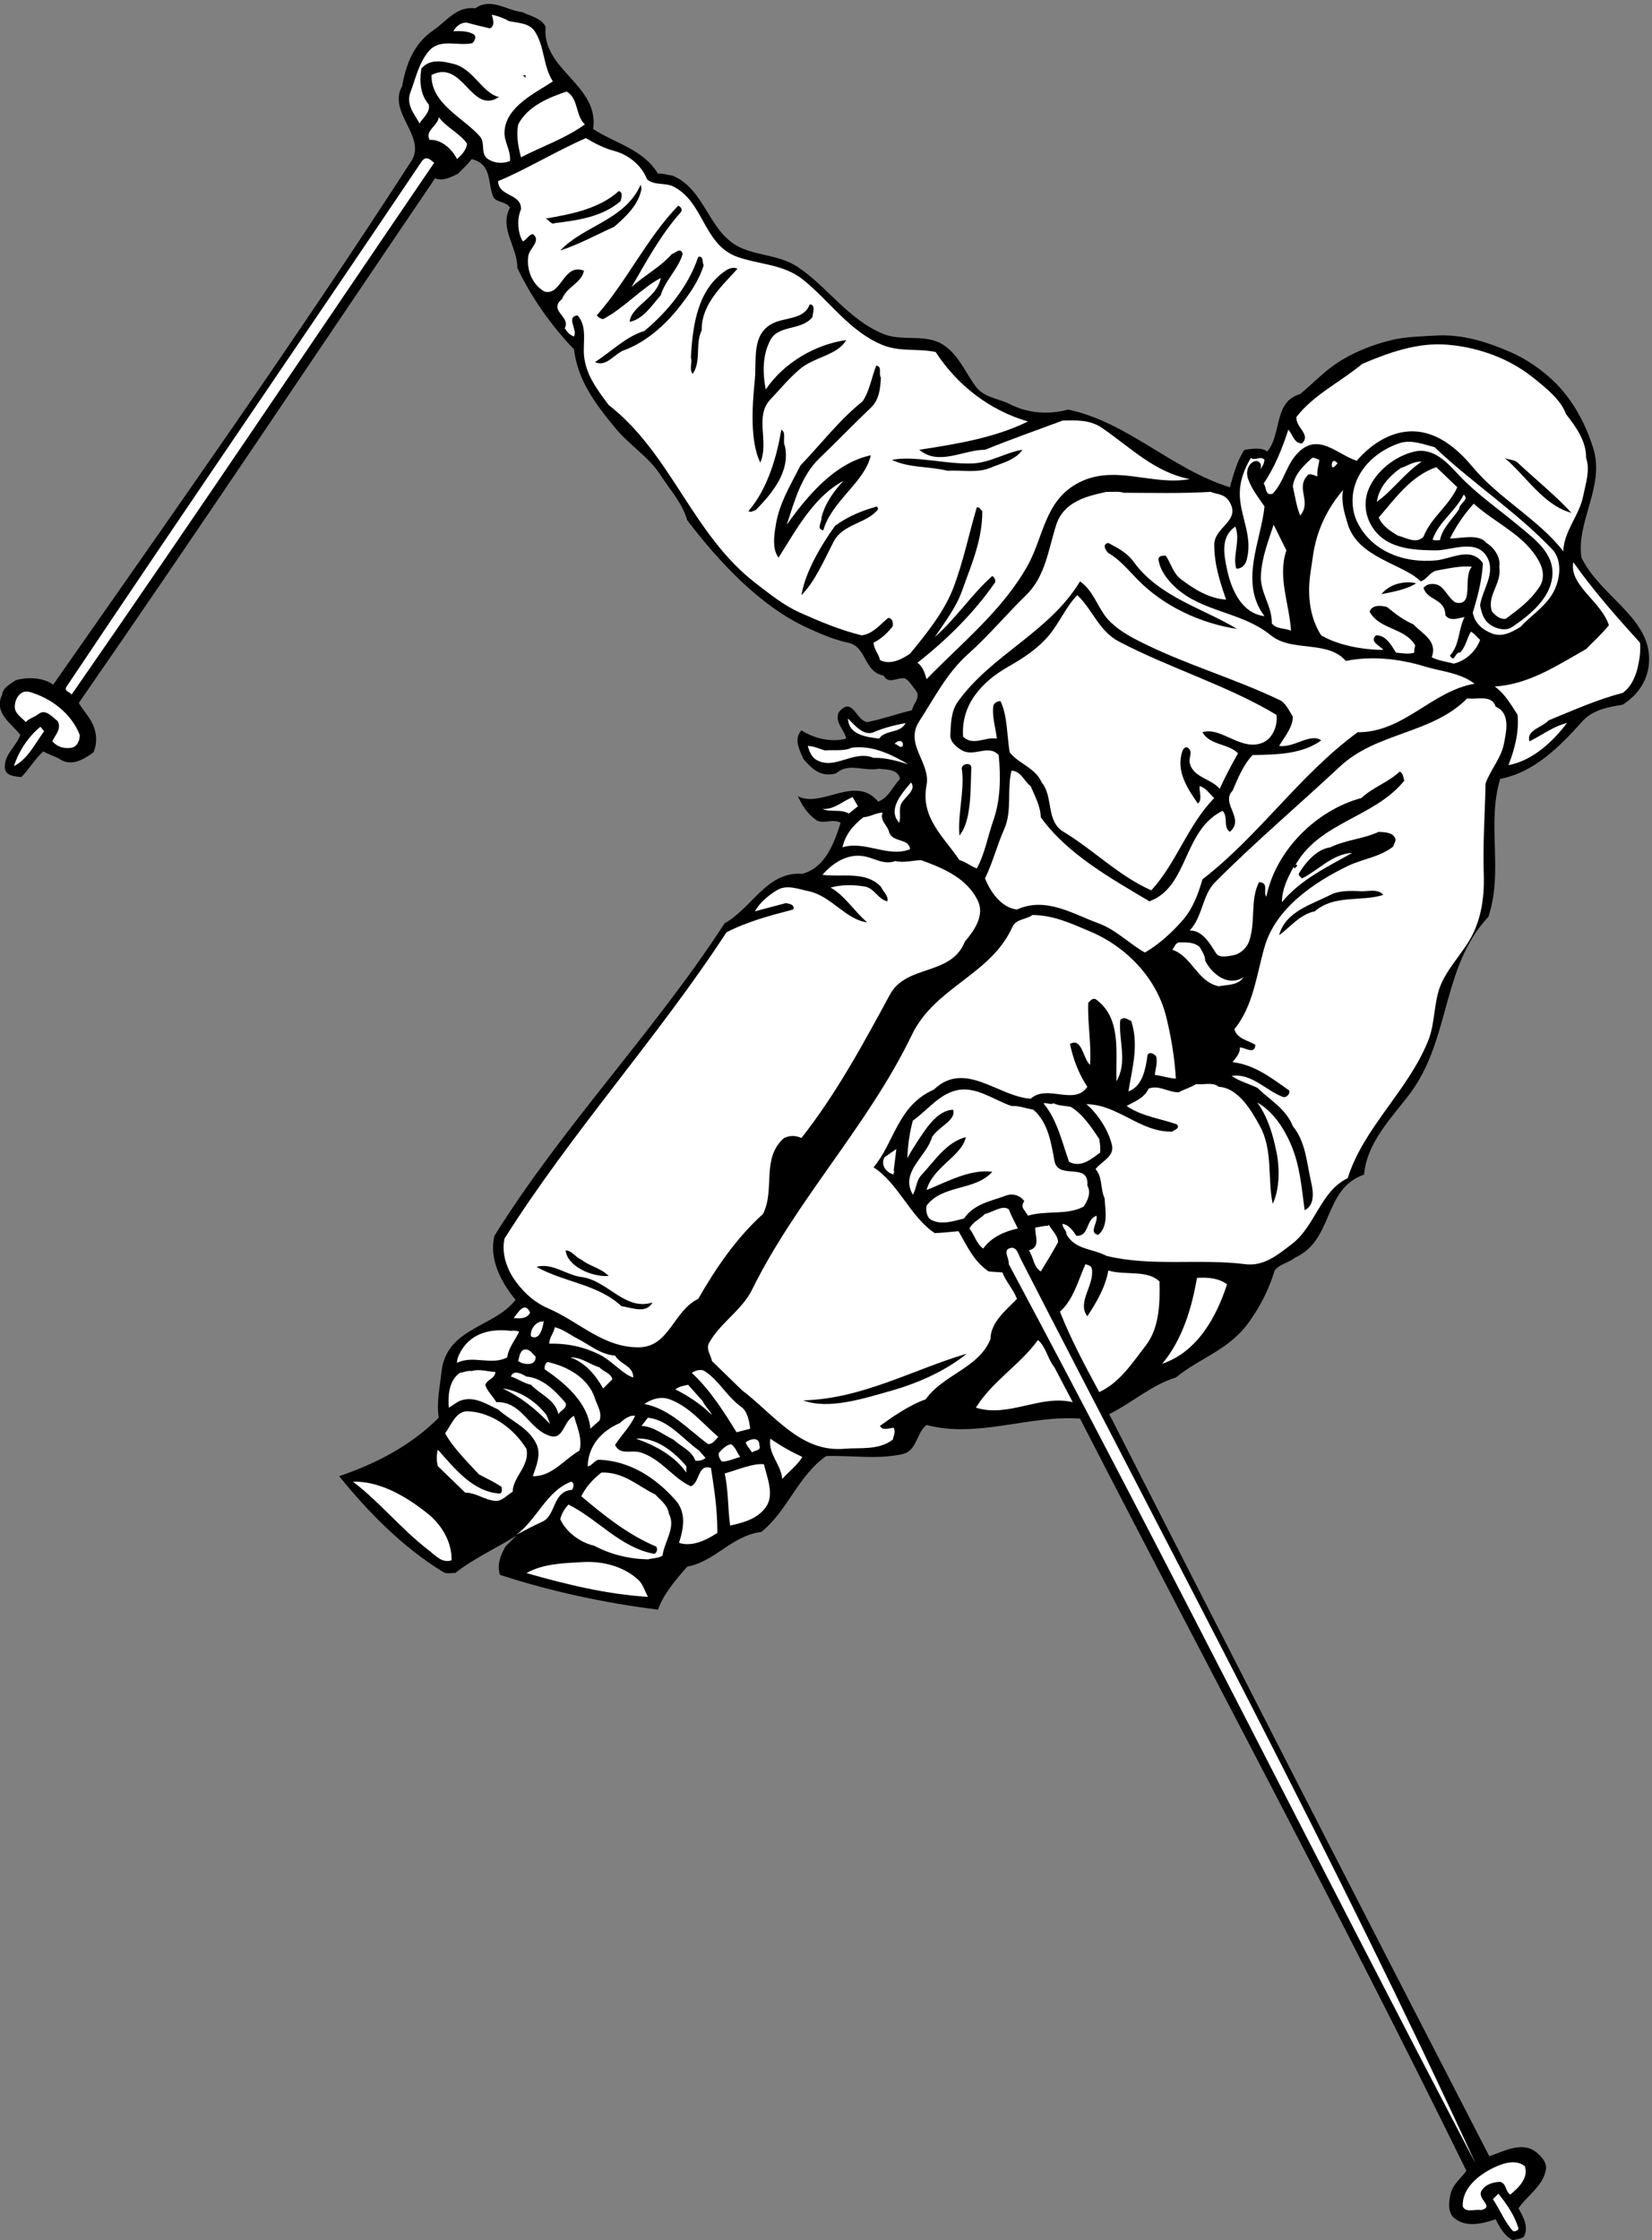 <?xml version="1.0" encoding="UTF-8" standalone="no"?>
<svg
   xmlns:dc="http://purl.org/dc/elements/1.1/"
   xmlns:cc="http://creativecommons.org/ns#"
   xmlns:rdf="http://www.w3.org/1999/02/22-rdf-syntax-ns#"
   xmlns:svg="http://www.w3.org/2000/svg"
   xmlns="http://www.w3.org/2000/svg"
   viewBox="0 0 2440.893 3308.32"
   height="3308.32"
   width="2440.893"
   xml:space="preserve"
   id="svg2"
   version="1.1"><rect x="0" y="0" width="2440.893" height="3308.32" fill="#808080" stroke="none"/><defs
     id="defs6" /><g
     transform="matrix(1.333,0,0,-1.333,0,3308.32)"
     id="g10"><g
       transform="scale(0.169)"
       id="g12"><path
         id="path14"
         style="fill:#000000;fill-opacity:1;fill-rule:nonzero;stroke:none"
         d="m 3423.01,14606.8 c 54.36,-26 127.03,-40.2 155.38,-95.7 -25.99,-286 353.91,-381.1 311.96,-671.2 138.84,-92.2 330.26,-132.9 425.38,-293.6 28.36,5.3 63.22,-8.3 95.72,-11.9 224.51,-96.3 234.55,-388.1 461.43,-479.1 116.39,-47.3 248.73,-46.1 359.21,-119.9 196.15,-131.2 329.09,-341.5 557.14,-437.2 129.98,-55 275.91,3.5 395.85,-72.1 102.21,-65 147.12,-184.4 215.65,-275.3 54.36,-72.7 145.93,-75.7 221.56,-114.1 115.21,-58.5 249.91,-72.6 383.44,-36 389.94,-82.1 675.9,-389.4 1060.51,-509.3 23.05,78 45.5,171.3 95.72,245.8 46.67,5.3 111.07,18.9 149.47,-11.8 97.49,115.2 39,326.1 216.24,376.9 82.72,69.1 148.3,140 233.38,197.9 111.66,75.1 236.91,124.7 365.71,156 92.76,22.5 191.43,23.6 287.14,29.6 180.79,10.6 339.72,-42.6 491.56,-107.6 87.44,-38.4 171.94,-92.7 245.74,-156 146.6,-124.6 243.5,-296.5 299.6,-479.1 75.6,-245.8 -115.2,-479.2 -78,-713.1 120.5,-251.7 454.3,-394.7 443.1,-677.1 -4.1,-122.9 -70.3,-221 -173.7,-287.1 -92.2,-14.2 -196.7,-33.7 -263.5,-108.16 -151.2,-168.97 -319,-336.76 -539.41,-377.53 -89.81,-298.96 22.45,-605.59 -77.4,-904.54 -310.77,-330.86 -245.78,-809.43 -521.69,-1168.64 -121.12,-157.75 -275.91,-314.91 -293.64,-521.11 -270.59,-93.34 -196.15,-429.52 -454.93,-545.32 -41.35,-34.26 -99.84,-40.17 -131.75,-83.89 C 8324.43,6239.04 8271.26,6132.69 8198,6027.52 8065.06,5836.1 7871.27,5786.46 7712.34,5655.9 7554.01,5608.04 7424.03,5488.7 7275.14,5416.03 8101.11,3792.46 8929.43,2175.39 9767.8,551.234 c 95.71,30.723 221.56,105.758 317.3,18.313 33.6,-30.719 62,-65.578 53.7,-108.117 C 10118.7,353.313 10018.3,296 9959.23,209.742 9989.36,155.387 10028.4,89.805 9995.26,24.223 9975.18,7.09 9947.41,8.27 9923.18,0 c -56.12,27.77 -88.03,86.852 -113.43,137.664 -85.67,-28.363 -192.02,-56.129 -270,6.496 -47.27,37.223 -37.82,113.438 -23.64,167.203 14.77,57.305 70.9,99.848 101.62,144.157 -815.33,1663.75 -1689.74,3287.9 -2534.02,4930.96 -337.35,23.64 -672.94,-130.57 -1006.75,-41.94 -69.12,-52.59 -59.08,-170.16 -161.88,-192.02 -164.84,-34.86 -330.86,-6.5 -496.88,-11.82 -185.52,-130.57 -252.87,-360.4 -425.39,-497.47 -192.6,-23.63 -303.68,-194.37 -485.65,-227.46 -76.21,-87.44 -156.57,-180.79 -191.43,-281.82 -349.76,43.13 -703.66,119.94 -1036.88,228.06 -20.68,72.67 4.13,126.43 36.04,185.51 l 72.08,72.08 c -128.21,-82.12 -277.68,-147.7 -401.76,-245.78 -18.31,2.37 -56.12,-7.68 -77.39,5.91 -265.87,162.48 -494.52,394.67 -682.99,629.22 239.87,81.53 470.29,199.7 652.86,383.44 -15.96,100.44 7.68,201.47 17.72,299.55 31.9,292.45 349.76,291.86 485.65,473.24 -96.3,117.57 -174.88,268.23 -138.25,419.48 449.02,719.62 1048.11,1337.61 1510.13,2048.96 177.24,96.3 276.5,342.08 509.29,323.77 151.24,40.76 207.96,200.28 251.68,334.99 -51.99,28.95 -119.34,-12.41 -161.88,18.32 -61.44,44.3 -89.21,95.12 -119.94,155.97 153.62,-82.71 378.13,144.16 527.6,-36.04 68.54,25.41 95.72,99.26 143.57,149.48 -14.77,63.81 -81.53,59.08 -137.66,66.17 -105.16,-18.91 -199.1,42.54 -281.82,-30.13 -98.07,-28.36 -157.15,27.17 -215.65,95.71 -24.22,59.08 -63.81,127.03 -11.81,186.11 86.85,-54.95 195.56,-79.76 293.63,-54.36 -11.22,60.27 -77.99,104.58 -48.44,173.69 20.68,23.6 47.26,49.6 77.98,30.1 39,-25.4 57.9,-85.03 108.12,-95.67 100.44,20.09 194.38,54.37 293.64,77.97 8.27,44.3 62.04,85.1 23.63,131.8 -22.45,27.7 -42.54,64.4 -71.49,78 -53.17,5.9 -105.16,-42 -138.25,17.7 -131.75,23 -108.12,189.6 -233.37,215.6 -95.12,20.1 -177.84,56.8 -263.51,95.7 -312.54,141.8 -584.9,436.7 -791.1,707.3 -31.91,112.2 -112.26,197.9 -173.7,293.6 -76.21,119.9 -202.06,195.5 -293.64,305.4 -134.11,161.9 -249.91,314.4 -275.32,521.1 -146.52,152.5 -277.09,335.6 -371.62,533.6 2.36,136.4 -121.12,259.9 -47.86,395.2 -27.77,42 -77.98,29.6 -108.12,66.2 -41.95,93.9 -5.31,218 -143.56,251.7 -27.18,-38.4 -63.82,-67.4 -89.81,-96.3 -41.36,-18.3 -94.53,-51.4 -150.07,-29.6 -780.47,-1149.7 -1547.35,-2300 -2336.683,-3439.1 25.407,-43.7 52.582,-71.5 77.989,-114.05 38.402,-64.4 47.855,-140.02 18.316,-209.74 -60.855,-43.13 -140.023,-93.94 -215.648,-47.86 -36.039,22.45 -77.399,33.68 -114.028,53.77 -55.539,-50.22 -92.758,-117.58 -143.57,-167.8 -40.766,3.55 -105.164,7.1 -108.121,60.27 -5.316,88.03 75.035,140.61 101.625,215.65 -48.449,67.94 -179.02,142.36 -119.348,263.46 4.727,47.3 54.945,71.5 89.805,95.8 79.168,21.2 179.016,18.3 245.191,-29.6 794.652,1137.3 1596.392,2268.2 2349.092,3432.7 102.21,158.9 -158.93,319 -60.27,491.5 23.64,140 77.4,280.1 203.83,365.1 86.27,58.5 151.84,159.6 275.33,144.2 103.39,73.3 203.83,-13.6 306.04,-24.2" /><path
         id="path16"
         style="fill:#ffffff;fill-opacity:1;fill-rule:nonzero;stroke:none"
         d="m 3339.11,14547.1 c 59.68,-13 129.98,-11.2 167.8,-66.2 66.17,-98.6 53.17,-226.8 119.34,-329 -118.75,-78 -309,-166.1 -317.27,-329.7 -3.54,-67.4 41.95,-120.5 36.04,-192 -49.04,-20.1 -103.98,-14.2 -144.16,12.4 -53.17,34.8 -14.77,106.3 -53.76,149.4 -109.3,122.9 -320.22,212.7 -317.27,401.8 208.56,106.3 259.96,-264.1 443.11,-144.2 -109.3,24.9 -167.2,182.6 -293.64,215.7 -71.48,18.9 -160.69,37.8 -215.64,-29.5 -14.18,-83.4 -6.5,-172 47.85,-234 15.37,-52.6 -47.26,-97.5 -59.67,-125.9 -30.72,58.5 -90.39,120.6 -60.26,203.9 35.45,95.1 55.53,193.2 119.93,269.4 74.45,88.6 191.43,31.3 287.73,53.8 13,14.7 26,36 11.82,54.3 -36.04,26 -90.99,25.4 -137.66,23.6 18.31,36.1 60.26,63.8 95.71,54.4 47.86,-13.6 96.3,-24.2 144.16,-36 37.81,17.7 18.32,67.3 11.82,89.8 40.17,-7.7 77.98,-22.5 114.02,-42" /><path
         id="path18"
         style="fill:#000000;fill-opacity:1;fill-rule:nonzero;stroke:none"
         d="m 3446.64,14175.5 c -6.5,7.1 -12.41,15.9 -23.63,11.8 21.27,4.7 25.99,16.5 23.63,-11.8" /><path
         id="path20"
         style="fill:#ffffff;fill-opacity:1;fill-rule:nonzero;stroke:none"
         d="m 3835.99,13870 c -127.03,-92.1 -282.41,-144.7 -418.89,-215.6 -18.9,70.9 -31.9,145.3 -18.31,215.6 63.21,122.9 209.15,179.1 317.86,215.7 80.35,-49.6 54.94,-154.2 119.34,-215.7" /><path
         id="path22"
         style="fill:#ffffff;fill-opacity:1;fill-rule:nonzero;stroke:none"
         d="m 3063.2,13744.2 c -4.13,-41.4 -33.68,-72.1 -65.58,-101.6 -33.67,67.9 -106.35,131.7 -180.2,125.8 -32.49,62.6 54.95,91 60.27,149.5 51.4,-69.7 138.25,-105.8 185.51,-173.7" /><path
         id="path24"
         style="fill:#ffffff;fill-opacity:1;fill-rule:nonzero;stroke:none"
         d="m 4028.01,13696.3 c 92.17,-24.2 178.42,-91.5 215.65,-185.5 46.67,-43.1 119.93,-20.7 173.7,-48.4 202.05,-103.4 194.97,-381.7 419.48,-460.9 145.34,-51.4 302.5,-46.6 431.29,-150 173.7,-139.5 301.91,-335.6 515.19,-425.4 116.99,-49.7 235.15,-23.1 353.32,-47.9 139.43,-214.4 350.94,-382.2 605.58,-455.5 -222.74,-109.3 -473.24,-148.3 -713.11,-185.5 128.79,-108.1 287.73,0 431.29,0 167.8,67.9 344.45,130 509.29,191.4 86.26,1.8 177.24,7.1 257.59,-47.8 184.34,-125.9 346.81,-292.5 575.46,-335.6 -251.1,-47.9 -502.78,108.7 -749.16,-35.5 -200.87,-118.7 -211.51,-345.6 -311.36,-527.6 -162.47,-293.6 -431.88,-508.7 -665.26,-748.5 -11.22,39.5 -21.86,79.1 -59.67,107.5 191.42,150 372.21,327.9 509.28,527 3.55,18.3 -4.13,31.9 -18.31,41.9 -134.71,-119.3 -238.1,-278.8 -377.53,-401.1 66.17,98.6 141.2,194.9 179.61,305.4 60.26,169.6 132.93,329.1 132.34,521.1 -12.41,8.3 -18.91,29 -36.04,24.3 -50.22,-167.8 -88.62,-359.3 -155.98,-533.6 -60.85,-154.8 -178.43,-300.1 -281.82,-425.3 -53.76,-37.3 -129.98,-76.9 -197.33,-42 -7.68,40.8 -40.77,70.9 -41.95,114 47.26,23.1 92.76,63.3 125.85,108.2 3.54,23.6 -2.37,53.7 -30.14,53.7 -55.53,-44.3 -98.66,-104 -173.7,-114 -142.38,34.8 -274.73,91 -407.66,150.1 -102.8,46 -196.74,121.7 -287.14,191.4 -415.34,319 -553.59,848.4 -964.8,1168.6 -75.04,100.5 -151.84,200.3 -161.89,329.1 -6.49,88.6 21.86,185.5 -41.94,258.2 -79.76,-10.1 2.36,-92.2 -23.64,-138.3 -29.54,9.5 -46.67,33.1 -60.26,54.4 41.95,76.2 -111.67,114.6 -17.72,191.4 30.72,81 127.02,102.8 143.56,185.5 -135.29,52 -145.34,-164.2 -257.59,-137.6 -78.58,43.7 -120.53,137.6 -107.53,233.9 5.91,48.5 88.62,101.7 29.54,143.6 -26.59,-2.9 -40.77,-38.4 -65.58,-47.8 -33.09,53.7 -40.77,145.9 -11.82,209.7 4.73,105.7 -148.3,82.1 -150.06,185.5 171.33,69.7 378.71,195.6 575.45,281.8 59.08,-34.2 117.57,-66.1 185.52,-83.9" /><path
         id="path26"
         style="fill:#ffffff;fill-opacity:1;fill-rule:nonzero;stroke:none"
         d="m 2847.55,13618.3 c -792.28,-1162.1 -1573.93,-2328.4 -2378.628,-3487 -5.91,18.9 -45.492,18.4 -36.039,47.9 771.017,1152.7 1555.027,2292.4 2330.777,3445.1 29.54,43.7 57.3,17.1 83.89,-6" /><path
         id="path28"
         style="fill:#000000;fill-opacity:1;fill-rule:nonzero;stroke:none"
         d="m 4207.62,13450.6 c -15.96,-102.8 -101.62,-185.6 -179.61,-251.7 -118.17,-53.2 -231.6,-115.8 -353.31,-155.4 153.02,163 426.57,199.7 527.01,431.3 l 5.91,-24.2" /><path
         id="path30"
         style="fill:#000000;fill-opacity:1;fill-rule:nonzero;stroke:none"
         d="m 4069.95,13366.7 c -122.29,-104.6 -284.77,-125.9 -431.29,-143.6 -22.45,-14.2 -39,23 -60.27,29.5 155.39,27.2 348.59,60.9 479.75,180.2 30.72,-5.3 17.13,-47.8 11.81,-66.1" /><path
         id="path32"
         style="fill:#000000;fill-opacity:1;fill-rule:nonzero;stroke:none"
         d="m 4465.21,13294.6 c -131.16,-147.1 -230.42,-330.3 -323.17,-491 85.07,78 186.69,128.8 263.5,215.7 21.27,5.9 62.03,50.8 71.49,0 -28.95,-98.1 -114.62,-171.4 -143.57,-269.5 -59.08,-66.7 -114.03,-156.5 -203.83,-173.7 10.63,104.6 183.15,157.8 203.83,287.2 -128.8,-68 -238.1,-196.2 -377.53,-269.4 -16.55,1.7 -30.13,10.6 -41.95,24.2 198.52,225.1 326.72,504.5 533.51,718.4 16.54,-4.1 32.49,-25.4 17.72,-41.9" /><path
         id="path34"
         style="fill:#000000;fill-opacity:1;fill-rule:nonzero;stroke:none"
         d="m 4615.28,12947.2 c -31.9,-103.4 -89.21,-183.2 -155.98,-269.4 -98.07,-125.9 -224.51,-235.8 -365.71,-287.8 -64.99,-23.6 -116.39,-113.4 -191.43,-78 107.53,68.6 202.65,167.3 323.77,203.9 153.02,125.8 292.45,299.5 353.31,485.6 38.99,8.9 23.63,-36 36.04,-54.3" /><path
         id="path36"
         style="fill:#000000;fill-opacity:1;fill-rule:nonzero;stroke:none"
         d="m 4836.84,12923.5 c -97.49,-108.7 -238.11,-232.1 -233.97,-401.7 -45.49,-92.8 -1.18,-203.3 -59.67,-287.1 -25.4,31.3 -0.59,75.6 -11.82,107.5 11.82,216.2 44.91,445.5 227.47,568.9 21.86,14.8 51.99,26.6 77.99,12.4" /><path
         id="path38"
         style="fill:#000000;fill-opacity:1;fill-rule:nonzero;stroke:none"
         d="m 5327.8,12605.7 c -75.62,-90.4 -221.55,-47.3 -275.32,-149.5 -52.58,-99.8 -50.8,-216.8 -30.13,-323.8 119.35,176.7 327.31,296 527.6,323.8 -57.31,-101 -210.92,-109.3 -306.04,-192 -75.62,-65 -126.43,-129.4 -191.43,-197.3 -105.75,-111.1 -5.9,-280.1 -66.17,-413.6 -67.35,140.6 -53.76,364.5 -35.45,545.3 12.41,128.8 -22.45,293.6 113.44,365.1 81.53,43.8 209.74,24.3 245.78,125.9 41.95,2.9 20.68,-59.7 17.72,-83.9" /><path
         id="path40"
         style="fill:#ffffff;fill-opacity:1;fill-rule:nonzero;stroke:none"
         d="m 9491.89,12426.1 c 195.56,-16 400.57,-85.1 563.01,-215.7 80.4,-64.4 182,-143.5 216.3,-239.8 67.9,-85.7 133.5,-179.7 131.7,-287.2 27.8,-80.9 -2.9,-167.8 -18.3,-245.8 -24.8,-130.5 -125.8,-228.6 -131.7,-365.7 -153.7,202.1 -423.65,347.4 -593.22,551.3 -108.71,131.1 -249.91,246.9 -425.39,233.9 -131.16,-10.6 -249.33,-91 -335.58,-192 -123.48,38.4 -246.37,183.7 -377.54,60.3 -85.67,-80.4 -95.12,-192.6 -173.7,-275.9 -51.99,-17.8 -39.58,44.3 -59.67,66.1 72.08,106.4 122.89,231 161.89,353.3 29.54,-30.1 36.63,-90.4 89.8,-89.8 62.03,58.5 -45.49,106.4 -36.04,173.7 112.25,145.4 290.09,229.9 431.3,347.4 175.47,75.1 364.53,141.8 557.14,125.9" /><path
         id="path42"
         style="fill:#000000;fill-opacity:1;fill-rule:nonzero;stroke:none"
         d="m 5777.42,12210.4 c -3.55,-73.2 -10.63,-144.7 -66.17,-197.9 -109.89,-104 -221.56,-221 -335,-329.1 -122.89,-117.6 -166.02,-287.1 -216.24,-437.8 134.12,187.9 314.32,404.7 551.24,455.5 -38.41,-176 -254.64,-296.5 -311.36,-491.5 -48.45,6.5 -8.28,56.7 -11.82,83.9 22.45,91 80.94,171.9 143.57,239.9 -198.51,-107 -313.73,-328.5 -425.39,-503.4 -43.13,57.9 -28.95,147.7 -17.73,215.6 23.64,144.2 98.67,264.1 161.89,389.4 131.75,136.4 257.59,301.3 407.07,419.5 47.27,68.5 62.04,170.1 89.81,233.9 40.76,-2.9 13.59,-54.9 30.13,-78" /><path
         id="path44"
         style="fill:#000000;fill-opacity:1;fill-rule:nonzero;stroke:none"
         d="m 5148.2,11760.8 c 35.44,-166.6 -83.31,-308.4 -191.43,-418.9 -17.13,-4.1 -30.13,-18.3 -47.86,-6.5 130.58,150.1 188.48,372.2 215.65,533.5 34.86,-19.5 6.5,-75.6 23.64,-108.1" /><path
         id="path46"
         style="fill:#ffffff;fill-opacity:1;fill-rule:nonzero;stroke:none"
         d="m 9407.99,11754.9 c 247.55,-235.1 537.65,-423.6 772.81,-670.6 75.6,-79.7 49.6,-225.1 -11.8,-311.9 -54.4,-76.8 -135.3,-130 -197.96,-197.4 -54.35,-32.4 -117.57,-68.5 -185.52,-41.9 -61.44,23 -114.61,68.5 -125.84,137.7 31.31,100.4 60.85,213.2 66.17,323.1 -77.39,111.7 -207.37,27.8 -305.45,18.4 -214.47,-21.3 -429.52,60.8 -521.69,257.5 -28.96,62.1 -36.04,145.4 -17.73,215.7 36.04,142.4 157.16,246.4 293.64,293.6 79.76,27.8 157.75,-5.9 233.37,-24.2" /><path
         id="path48"
         style="fill:#000000;fill-opacity:1;fill-rule:nonzero;stroke:none"
         d="m 6706.18,11737.2 c -49.04,-70.3 -141.2,-88.6 -215.64,-120 -80.95,-33.6 -191.43,-11.8 -275.92,-17.7 -121.71,30.7 -249.32,16.6 -365.12,71.5 149.47,29.6 350.94,-29.5 527,-23.6 116.99,4.1 222.75,73.8 329.68,89.8" /><path
         id="path50"
         style="fill:#000000;fill-opacity:1;fill-rule:nonzero;stroke:none"
         d="m 9569.88,11569.4 c 116.98,-123.5 261.14,-222.7 389.35,-329.7 105.17,-87.4 239.27,-183.1 221.57,-335.6 -15.4,-142.9 -146.5,-249.9 -263.52,-329.1 -39.59,-27.1 -101.03,-12.4 -137.67,11.9 -50.22,31.9 -62.62,81.5 -72.07,131.7 15.95,104 102.8,207.4 47.85,311.4 -67.35,128.2 -235.14,47.8 -334.99,47.8 -159.52,1.2 -336.77,10.7 -425.39,161.9 -44.31,75.6 -50.22,162.5 -18.31,239.9 49.62,118.7 173.69,216.2 299.54,245.8 128.21,28.9 218.6,-75.7 293.64,-156" /><path
         id="path52"
         style="fill:#ffffff;fill-opacity:1;fill-rule:nonzero;stroke:none"
         d="m 8293.71,11671 c -2.36,-25.4 -17.73,-50.2 -30.13,-65.6 20.68,33.7 -7.09,70.9 -41.95,53.8 -39.59,-20.1 -50.81,-72.1 -35.45,-114 23.04,-65 69.12,-123.5 107.53,-179.6 -23.04,-226.9 -167.79,-498.1 0,-719.1 -153.61,18.3 -219.19,180.8 -245.78,305.5 -20.09,96.3 -44.9,213.9 54.36,281.8 35.44,-90.4 -19.5,-190.8 5.9,-275.3 29.54,-3.6 57.31,20.7 65.58,47.8 47.27,153.7 -34.26,280.1 -41.95,425.4 -4.13,96.3 29.55,180.2 72.09,251.7 28.95,-20.7 63.8,17.7 89.8,-12.4" /><path
         id="path54"
         style="fill:#ffffff;fill-opacity:1;fill-rule:nonzero;stroke:none"
         d="m 8653.52,11671 c -4.14,-36 -17.73,-67.9 -12.41,-107.5 -20.09,3.5 -36.04,17.1 -59.67,11.8 -90.99,-88.6 25.99,-173.7 -53.77,-269.4 -25.99,64.4 -33.67,127.6 -48.44,191.4 9.45,78 72.07,137.1 125.84,186.1 19.5,4.7 32.5,-8.3 48.45,-12.4" /><path
         id="path56"
         style="fill:#000000;fill-opacity:1;fill-rule:nonzero;stroke:none"
         d="m 9953.32,11653.3 c 116.98,-109.3 261.18,-226.9 353.28,-329.7 -181.9,49.6 -294.8,238.1 -437.18,359.8 27.18,-13 62.04,-10 83.9,-30.1" /><path
         id="path58"
         style="fill:#ffffff;fill-opacity:1;fill-rule:nonzero;stroke:none"
         d="m 8772.86,11647.4 c -11.81,-8.3 -18.31,-28.4 -36.04,-24.2 -7.09,29.5 7.68,61.4 36.04,24.2" /><path
         id="path60"
         style="fill:#ffffff;fill-opacity:1;fill-rule:nonzero;stroke:none"
         d="m 9324.1,11659.2 c -112.85,-76.2 -182.57,-181.4 -293.64,-263.5 13,94.5 78.58,166 155.97,221.5 45.5,14.2 84.49,45.5 137.67,42" /><path
         id="path62"
         style="fill:#ffffff;fill-opacity:1;fill-rule:nonzero;stroke:none"
         d="m 9558.06,11491.4 c -53.76,-119.9 -173.11,-199.7 -221.56,-323.8 -49.04,-51.4 -115.8,-4.7 -167.79,6.5 -51.4,30.8 -105.16,66.2 -125.84,119.4 108.11,124.6 211.51,272.9 377.53,329.7 l 137.66,-131.8" /><path
         id="path64"
         style="fill:#ffffff;fill-opacity:1;fill-rule:nonzero;stroke:none"
         d="m 8808.9,11473.7 c -14.18,-75.6 7.68,-147.7 30.14,-222.2 67.35,-223.9 361.57,-260.5 479.15,-376.9 44.9,14.8 58.49,63.2 108.12,71.5 76.8,13.6 157.15,32.5 227.46,24.2 -62.63,-68.5 20.09,-264.7 -108.12,-234 -64.4,41.4 -74.44,133.6 -167.2,120 -16.54,-2.4 -30.13,-10.7 -41.95,-23.7 23.63,-85 141.8,-68.5 143.57,-180.2 30.13,-43.1 86.26,-17.7 125.84,-11.8 -42.53,-82.1 -30.13,-179.6 -95.71,-251.7 29.55,-55.5 32.5,26.6 65.58,18.4 39.59,39.5 43.72,93.3 72.08,137.6 22.45,-11.8 39.59,-36 59.68,-53.8 -26.59,-75 -96.31,-138.8 -173.7,-155.9 -47.86,14.2 -99.26,18.9 -143.57,41.9 40.18,107.5 -60.86,152.5 -119.94,215.7 -66.76,28.9 -114.62,66.1 -173.7,114 -38.4,9.5 -94.53,17.1 -114.03,-30.1 63.81,-120 229.83,-103.4 299.55,-221.6 -2.95,-15.9 -8.27,-30.7 -5.91,-47.8 -37.22,-12.5 -80.94,-3 -119.94,0 -29.54,46 -65.58,116.3 -131.75,113.4 -44.31,-42.6 25.41,-65.6 47.86,-95.7 -140.62,1.8 -295.41,30.7 -407.07,95.7 -62.04,96.9 -84.49,212.7 -77.99,335.6 3.54,63.2 16.54,128.2 24.22,186.1 22.45,162.5 92.76,309 197.33,431.3" /><path
         id="path66"
         style="fill:#ffffff;fill-opacity:1;fill-rule:nonzero;stroke:none"
         d="m 7370.85,11455.4 c 189.66,-0.6 379.31,-5.4 569.55,5.9 40.77,-17.2 88.03,-11.8 119.94,-59.7 85.07,-131.2 -96.3,-167.2 -96.3,-287.7 -0.6,-124.1 37.8,-245.8 77.98,-359.2 -112.84,8.2 -205.01,65.5 -293.63,131.7 -54.36,40.2 -67.95,104 -101.63,156 -21.26,1.8 -53.76,1.2 -47.85,-30.1 12.41,-70.4 59.67,-130.6 113.43,-179.7 177.25,-161.3 431.89,-156.5 623.32,-311.9 139.43,-112.9 368.67,-28.4 491.56,-167.8 164.24,33.7 346.22,15.9 515.19,-35.5 110.48,-34.2 233.97,-40.7 329.09,-114 -280.05,-46.7 -463.8,-319.61 -766.88,-317.84 -381.08,-278.86 -643.99,-675.31 -1017.98,-964.21 -27.18,-94.53 -62.63,-189.66 -125.85,-263.51 -71.49,-82.71 -159.52,-163.06 -251.68,-216.23 -105.17,58.48 -188.48,149.47 -306.05,192.01 -164.25,59.67 -344.45,176.06 -532.92,89.8 -103.39,11.82 -174.29,116.39 -209.74,203.83 50.81,103.99 78.58,216.24 125.85,323.18 53.76,121.12 16.54,257.01 47.85,383.44 66.18,-4.73 80.95,-69.12 125.85,-101.62 27.18,-65.58 63.8,-128.2 66.17,-203.83 173.7,-241.65 459.06,-399.98 712.52,-551.23 257.6,93.94 218.61,465.56 479.75,593.18 39.58,-40.77 1.77,-106.35 47.85,-137.66 102.22,86.26 -63.21,186.7 17.73,269.41 35.45,82.13 69.72,168.97 131.75,233.97 161.89,2.95 323.77,5.31 449.62,95.71 -69.72,51.99 -177.84,-50.22 -275.92,-36.04 36.63,61.44 89.81,121.7 89.81,192.01 -20.68,33.63 -47.86,90.43 -83.9,107.53 -306.04,147.1 -633.95,237.5 -940.58,395.8 -75.62,38.5 -161.29,93.4 -209.74,161.3 -53.17,74.5 -80.35,164.3 -161.3,222.2 -204.42,-337.4 -581.95,-479.8 -802.92,-791.1 -42.54,-60.9 -44.31,-140.04 -47.85,-215.66 -2.37,-44.31 40.76,-81.54 77.4,-101.63 80.94,-44.31 171.33,42.54 239.87,-30.12 13.59,-142.39 12.99,-293.05 -36.04,-431.3 -36.04,-103.4 -54.36,-215.06 -107.53,-311.95 -39.59,13.58 -72.67,44.31 -114.03,54.35 -101.03,151.84 -257,277.1 -215.65,490.97 28.36,148.89 -146.52,266.46 -47.85,419.48 101.03,154.76 180.19,316.06 323.18,443.16 134.11,119.9 250.5,259.9 377.53,383.4 127.02,122.9 145.34,298.4 197.92,461.4 49.63,152.5 201.47,187.9 329.67,215.7 37.82,-1.8 79.18,5.3 113.44,-5.9" /><path
         id="path68"
         style="fill:#ffffff;fill-opacity:1;fill-rule:nonzero;stroke:none"
         d="m 9569.88,11347.8 c -41.95,-63.2 -111.08,-124.6 -125.85,-203.8 -15.95,2.4 -36.04,-5.3 -47.85,5.9 41.35,116.4 150.65,184.9 203.83,293.6 40.17,-36 -29.55,-54.9 -30.13,-95.7" /><path
         id="path70"
         style="fill:#ffffff;fill-opacity:1;fill-rule:nonzero;stroke:none"
         d="m 10096.9,11000.4 c 26.6,-49.6 33.7,-111 0,-161.8 -61.5,-92.2 -134.72,-145.4 -221.57,-209.8 -37.81,-2.9 -64.99,19.5 -89.81,47.9 -36.63,104.5 66.18,181.9 47.86,293.6 10.05,59.7 -31.31,124.1 -83.9,156 -51.99,63.2 -163.06,28.9 -239.28,29.5 42.54,85.7 90.99,156 155.39,228.1 147.7,-132.4 338.51,-206.8 431.31,-383.5" /><path
         id="path72"
         style="fill:#000000;fill-opacity:1;fill-rule:nonzero;stroke:none"
         d="m 5759.69,11347.8 c -76.8,-97.4 -231.01,-92.7 -293.63,-215.6 -62.63,-122.3 -122.89,-261.7 -209.74,-348 25.4,149.5 122.89,318.4 221.56,455.5 83.89,60.9 177.24,99.9 275.31,125.9 l 6.5,-17.8" /><path
         id="path74"
         style="fill:#ffffff;fill-opacity:1;fill-rule:nonzero;stroke:none"
         d="m 8437.28,11077.8 c -59.67,-171.9 19.49,-350.9 30.13,-527 -40.18,18.9 -93.35,8.3 -125.84,47.9 2.36,117 -78.58,200.9 -71.5,317.8 5.91,114.7 49.05,224 83.31,329.1 l 83.9,-167.8" /><path
         id="path76"
         style="fill:#000000;fill-opacity:1;fill-rule:nonzero;stroke:none"
         d="m 7437.02,11000.4 c 165.43,-227.4 453.75,-303.1 677.08,-437.8 -237.51,36.1 -480.92,147.2 -652.85,323.8 -60.27,60.9 -119.94,134.7 -192.02,173.7 -16.54,16.5 -43.72,58.5 0,66.2 64.4,-34.3 122.3,-63.2 167.79,-125.9" /><path
         id="path78"
         style="fill:#ffffff;fill-opacity:1;fill-rule:nonzero;stroke:none"
         d="m 10319,11000.4 c 133,-188.4 283,-358 437.2,-527.6 5.9,-55.5 -3.5,-117.5 -17.7,-173.7 -14.8,-58.5 -46.1,-122.3 -96.3,-155.9 -168.4,-43.2 -325.5,-114.7 -485.1,-179.65 -40.7,-46.09 -148.2,-63.81 -125.8,-137.66 81.5,39.58 156,98.66 245.8,119.93 -95.1,-125.84 -226.9,-246.37 -383.46,-275.91 42.54,108.12 70.31,222.74 59.68,329.68 -41.95,65.01 -81.54,137.11 -149.48,185.51 227.46,15.4 409.46,138.8 599.06,245.8 50.2,52 102.2,97.5 149.5,156 -50.2,156.5 -262.3,261.7 -233.4,413.5" /><path
         id="path80"
         style="fill:#000000;fill-opacity:1;fill-rule:nonzero;stroke:none"
         d="m 9288.05,10862.2 c -57.3,-39.6 -151.84,-56.7 -227.46,-71.5 52.59,65.6 147.71,89.8 227.46,71.5" /><path
         id="path82"
         style="fill:#ffffff;fill-opacity:1;fill-rule:nonzero;stroke:none"
         d="m 7341.31,10478.7 c 334.4,-174.8 720.21,-291.2 1030.39,-479.11 10.63,-64.99 -22.45,-151.25 -83.9,-179.61 -142.98,-67.35 -275.91,104.57 -401.16,65.58 47.85,-85.67 166.61,-72.67 233.37,-137.66 -41.95,-75.62 -85.67,-154.79 -119.94,-233.37 -57.3,68.53 -179.02,73.85 -197.33,173.7 -6.5,31.9 24.22,71.49 -12.41,95.71 -17.13,11.22 -31.9,-11.23 -36.04,-24.22 -41.95,-129.39 32.5,-241.06 102.21,-341.5 31.91,24.82 7.09,76.81 11.82,114.03 39,-8.27 64.4,-50.81 95.72,-77.98 -174.3,-177.84 -247.56,-425.39 -412.99,-605 -212.1,93.35 -377.53,264.09 -575.45,383.44 -118.17,70.9 -64.4,229.24 -143.57,323.77 -39.58,95.12 -153.03,123.48 -209.74,197.33 -18.91,112.25 -14.18,239.87 -60.27,335.59 -20.67,0.6 -44.9,-11.8 -47.85,-36 -7.09,-69.76 15.95,-140.07 24.22,-209.79 -75.62,14.18 -155.39,-50.81 -221.55,12.41 -15.37,211.48 123.48,362.18 299.54,461.38 99.26,56.2 191.42,117.6 263.5,203.3 69.72,83.9 109.9,184.9 185.52,263.5 101.03,-92.8 140.03,-235.2 275.91,-305.5" /><path
         id="path84"
         style="fill:#ffffff;fill-opacity:1;fill-rule:nonzero;stroke:none"
         d="m 193.602,10149.7 c 142.976,-40.8 274.73,-141.8 329.675,-281.86 0,-35.45 -16.543,-77.4 -54.355,-83.9 -47.266,-8.27 -92.168,4.73 -125.844,41.95 18.317,41.36 61.445,80.35 36.039,131.75 -36.629,28.36 -79.762,83.26 -125.844,47.86 -26.585,-20.68 -66.761,-31.32 -83.894,-53.77 -22.453,25.41 -66.766,53.17 -71.488,89.77 -7.094,51.4 30.718,126.5 95.711,108.2" /><path
         id="path86"
         style="fill:#ffffff;fill-opacity:1;fill-rule:nonzero;stroke:none"
         d="m 9809.75,10053.4 c 98.07,-42.6 70.3,-159.57 53.76,-245.24 -18.9,-94.53 -88.62,-169.56 -119.93,-258.18 -4.14,-199.11 -18.91,-398.81 -11.82,-599.09 5.32,-164.25 -23.05,-327.91 -114.03,-460.84 -54.35,-80.94 -120.52,-158.34 -161.88,-245.78 -54.36,-117.57 -40.18,-262.91 -89.81,-383.44 -132.93,-327.31 -422.43,-566.6 -527,-898.63 -178.43,-85.08 -211.52,-313.73 -365.72,-431.3 -89.8,-68.54 -181.97,-147.71 -305.45,-132.35 -304.87,38.41 -612.09,-17.72 -910.46,54.36 -88.03,47.86 -209.73,39.58 -263.5,143.57 1.77,25.99 -27.77,38.99 -24.22,66.17 41.94,-5.91 70.9,-49.04 89.8,-77.99 85.67,-4.72 59.67,104.58 131.76,131.75 12.99,-45.49 -54.36,-111.07 11.81,-125.84 68.53,57.9 46.08,159.52 41.95,239.87 -28.95,59.68 -12.41,138.85 -59.67,191.43 38.4,50.22 124.07,81.53 108.12,155.97 -23.64,102.21 -96.9,209.74 -167.8,269.41 205.02,-0.59 353.9,-185.51 563.05,-179.6 13.59,12.4 53.77,20.67 30.13,47.85 -112.84,38.41 -231,53.18 -329.67,119.94 47.26,27.77 116.98,51.4 143.57,113.44 66.17,27.76 128.21,-24.23 197.92,-23.63 36.63,20.08 77.99,31.3 114.03,53.76 49.63,-5.91 110.48,15.36 149.47,-17.72 128.21,-7.09 214.47,-157.16 269.42,-257.6 86.85,-158.34 49.04,-348.58 83.89,-509.29 44.32,92.76 47.86,226.87 24.23,341.49 -23.04,112.85 -56.72,228.06 -125.84,323.18 123.48,-70.3 202.64,-212.69 245.77,-341.49 39.59,-120.53 48.45,-248.14 65.58,-365.13 68.54,34.27 56.13,124.67 41.95,185.52 -28.95,125.25 -34.86,262.32 -119.93,365.72 -44.91,113.43 -149.48,170.74 -233.37,251.69 -55.54,25.99 -116.4,41.94 -167.8,77.39 130.57,19.5 222.15,-93.94 335.58,-137.66 22.46,-8.27 49.63,19.5 41.95,41.95 -113.43,80.35 -225.69,168.39 -371.62,186.11 18.91,25.4 50.81,56.13 47.85,95.71 33.68,2.37 96.9,-50.81 102.22,17.72 -49.63,30.13 -119.94,39 -138.25,102.22 124.66,152.43 145.34,356.26 197.92,538.82 72.67,253.47 323.77,424.8 551.23,533.51 96.9,45.49 206.79,56.72 293.64,125.85 2.37,18.31 20.68,33.08 11.81,53.76 -18.31,42.54 -75.03,38.4 -107.52,41.95 -101.03,-46.67 -218.01,-52.58 -317.87,-101.62 -86.25,-11.23 -160.11,-96.3 -203.83,-167.8 -8.86,-15.36 8.28,-25.4 18.32,-36.04 110.48,55.54 197.33,159.52 329.68,167.8 -161.89,-92.17 -338.54,-173.7 -461.43,-323.77 0.59,88.62 38.99,161.29 77.98,233.96 -2.36,-5.31 2.96,-8.27 5.91,-12.4 l 17.73,18.31 c -3.54,2.96 -6.5,8.27 -11.82,5.91 160.71,282.41 515.79,307.82 713.12,551.23 -8.27,20.09 -4.73,46.09 -30.13,59.67 -75.03,-70.89 -173.11,-101.03 -251.69,-173.69 -296,-79.18 -561.87,-344.45 -623.32,-646.95 -23.04,30.13 19.5,93.35 -47.85,95.71 -59.67,-116.39 -20.09,-260.55 -65.58,-389.35 -15.95,-43.13 -57.9,-81.53 -102.21,-89.8 -34.27,-6.5 -93.35,-19.5 -113.44,11.82 -38.99,60.85 -88.62,153.01 -173.7,150.06 87.44,92.76 80.35,229.83 167.2,317.27 258.78,259.96 544.74,502.2 815.33,755.07 245.19,230.42 602.04,212.69 838.37,449.6 66.17,-9.4 160.7,26.6 186.11,-54.3" /><path
         id="path88"
         style="fill:#ffffff;fill-opacity:1;fill-rule:nonzero;stroke:none"
         d="m 5729.56,9885.56 c 67.94,29.54 138.25,46.08 209.74,60.26 -33.08,-69.71 -132.93,-41.94 -173.7,-102.21 -80.35,10.64 -200.29,23.64 -203.83,131.76 44.31,-44.91 104.57,-116.4 167.79,-89.81" /><path
         id="path90"
         style="fill:#ffffff;fill-opacity:1;fill-rule:nonzero;stroke:none"
         d="M 289.313,9892.06 C 230.824,9812.3 178.238,9704.77 91.391,9664 c 32.492,98.67 93.347,192.02 173.699,257.6 l 24.223,-29.54" /><path
         id="path92"
         style="fill:#ffffff;fill-opacity:1;fill-rule:nonzero;stroke:none"
         d="m 5920.99,9795.76 c -20.68,-20.09 -32.5,14.18 -53.77,12.4 17.14,26 62.04,30.73 53.77,-12.4" /><path
         id="path94"
         style="fill:#ffffff;fill-opacity:1;fill-rule:nonzero;stroke:none"
         d="m 5411.7,9766.21 c 55.54,5.92 121.71,-7.08 173.7,17.73 139.44,18.91 264.1,-46.67 371.62,-108.12 -75.03,21.86 -148.88,43.72 -227.46,41.95 -134.7,54.36 -254.05,-85.08 -377.53,-11.82 -28.95,17.14 -44.9,56.13 -53.77,89.81 41.95,-0.6 75.63,-20.09 113.44,-29.55" /><path
         id="path96"
         style="fill:#000000;fill-opacity:1;fill-rule:nonzero;stroke:none"
         d="m 6370.6,9652.19 c -5.91,-148.3 1.18,-348.58 -77.99,-443.71 -11.82,141.21 32.5,284.19 17.73,425.39 -17.73,44.31 61.44,61.45 60.26,18.32" /><path
         id="path98"
         style="fill:#ffffff;fill-opacity:1;fill-rule:nonzero;stroke:none"
         d="m 5915.08,9424.72 c -25.41,-41.95 -2.95,-90.98 -17.72,-132.34 -80.36,89.21 21.85,195.56 77.98,264.1 36.63,-47.27 -37.22,-93.94 -60.26,-131.76" /><path
         id="path100"
         style="fill:#ffffff;fill-opacity:1;fill-rule:nonzero;stroke:none"
         d="m 5567.68,9352.64 c -56.13,31.91 -120.53,5.91 -173.7,30.13 78.57,-5.31 131.75,51.41 197.92,77.4 l 35.45,-59.67 -59.67,-47.86" /><path
         id="path102"
         style="fill:#ffffff;fill-opacity:1;fill-rule:nonzero;stroke:none"
         d="m 5789.23,9358.55 c -21.85,-49.63 30.14,-81.53 41.95,-125.84 19.5,-72.67 131.16,-39 137.66,-114.03 -144.16,-57.31 -295.41,58.49 -443.11,12.41 17.72,82.71 70.31,145.93 137.66,197.33 43.72,2.37 86.26,30.72 125.84,30.13" /><path
         id="path104"
         style="fill:#ffffff;fill-opacity:1;fill-rule:nonzero;stroke:none"
         d="m 5873.13,9041.29 c 55.54,-13.6 111.66,4.13 167.79,5.9 144.16,-52.58 297.18,-114.62 371.63,-264.1 47.85,-96.3 -21.86,-196.73 -83.9,-269.41 -90.4,-228.05 -382.85,-147.7 -491.56,-347.4 -177.25,-327.31 -354.49,-654.03 -580.77,-940.58 -38.41,17.72 -75.63,17.72 -114.03,0 -151.25,-133.53 -56.72,-335.58 -137.66,-497.47 -175.47,-158.93 -307.23,-352.12 -425.39,-557.14 -160.11,-75.63 -189.06,-311.95 -383.44,-317.27 -234.55,-5.91 -395.26,166.02 -593.18,251.69 -90.99,38.4 -157.16,96.3 -215.65,173.7 -60.26,79.17 -99.85,186.11 -77.99,287.14 442.52,700.7 1004.39,1316.34 1455.78,2007.6 136.47,70.3 288.31,111.07 437.2,149.47 15.36,33.09 -31.31,39 -47.85,41.95 -67.95,-17.73 -135.3,-36.04 -203.25,-53.76 32.5,57.31 88.03,103.98 143.57,137.66 65.58,40.17 138.25,8.86 209.74,-5.91 148.89,-31.32 244.6,-187.88 383.44,-203.83 -82.71,69.71 -148.88,177.83 -239.87,227.46 68.54,20.68 156.57,19.5 228.06,6.5 59.67,-12.4 82.71,-82.12 143.57,-96.3 10.63,34.85 -27.77,63.8 -41.95,96.3 -102.8,105.17 -256.42,60.26 -383.44,77.4 67.94,77.4 166.02,144.75 281.82,119.93 64.99,-14.18 124.07,-56.12 197.33,-29.53" /><path
         id="path106"
         style="fill:#000000;fill-opacity:1;fill-rule:nonzero;stroke:none"
         d="m 8922.93,8843.36 c 44.31,-2.95 115.8,19.5 149.48,-24.22 -144.16,-46.09 -320.23,4.13 -449.02,-107.53 -98.08,-18.32 -170.75,-113.44 -233.97,-155.98 41.95,155.39 212.7,200.29 335.58,263.51 57.32,29.54 134.71,27.76 197.93,24.22" /><path
         id="path108"
         style="fill:#ffffff;fill-opacity:1;fill-rule:nonzero;stroke:none"
         d="m 7149.3,8579.86 c 234.55,-98.08 433.06,-301.91 497.46,-551.24 34.27,-134.71 57.31,-278.27 65.58,-413.57 -46.08,1.77 -93.34,19.5 -137.66,24.22 2.37,41.95 21.86,83.9 5.91,125.85 -14.77,11.81 -38.99,28.95 -53.76,5.9 -12.41,-88.62 -31.9,-206.78 -125.85,-239.87 25.41,153.62 69.72,306.05 18.32,461.43 -27.17,11.82 -45.49,31.9 -72.08,5.91 -11.81,-133.53 50.22,-270.6 -24.22,-401.17 -8.27,179.61 38.4,414.76 -137.66,538.83 -22.46,7.68 -33.68,-11.22 -47.86,-23.63 -5.32,-135.89 21.86,-271.19 11.82,-407.67 -48.45,44.31 -51.41,180.79 -131.76,137.66 21.86,-101.03 55.54,-192.01 114.03,-281.22 -86.26,-126.44 -261.73,20.08 -371.62,-77.99 -213.88,13.58 -431.3,254.64 -635.13,59.67 -238.1,-104.58 -258.78,-347.4 -395.26,-509.29 165.43,-108.11 240.46,-324.95 401.17,-431.29 47.85,1.18 103.98,8.27 155.97,12.4 56.72,-96.89 97.49,-195.56 197.93,-264.09 l 89.8,-5.91 c 23.04,-61.45 72.67,-112.25 95.71,-173.7 -69.71,-72.67 -173.1,-151.84 -173.7,-263.5 -77.39,-190.84 -309.58,-231.61 -425.39,-395.26 -108.71,-37.81 -220.37,-116.39 -299.54,-173.7 17.72,-34.86 60.26,-13.59 89.8,-12.41 14.18,-24.81 0,-53.76 -5.9,-77.99 -93.94,-70.89 -212.7,-50.81 -317.87,-59.67 -286.54,-24.81 -456.7,220.37 -670.58,383.44 l -197.92,192.02 c -5.91,39.58 -41.35,77.39 -17.72,119.34 72.08,130.57 215.64,214.47 281.23,348 291.86,591.99 761.56,1075.28 1048.7,1671.42 151.25,313.72 518.15,392.3 658.76,706.61 24.22,53.18 89.81,47.27 131.76,77.99 140.02,-0.59 257.59,-57.31 377.53,-107.52" /><path
         id="path110"
         style="fill:#ffffff;fill-opacity:1;fill-rule:nonzero;stroke:none"
         d="m 7868.32,8477.64 c 15.95,-28.35 36.04,-55.53 36.04,-89.8 44.9,-88.03 151.84,-173.7 251.69,-107.53 -38.41,-57.31 -106.94,-47.86 -161.89,-60.26 -139.43,27.76 -177.24,197.33 -305.45,239.87 14.18,15.36 18.91,41.35 41.95,47.85 50.22,0.59 101.03,2.96 137.66,-30.13" /><path
         id="path112"
         style="fill:#ffffff;fill-opacity:1;fill-rule:nonzero;stroke:none"
         d="m 6634.1,7435.44 c 44.31,3.54 95.72,-15.95 143.57,-24.23 96.9,-85.07 115.8,-213.28 138.26,-335.58 23.63,-129.39 229.23,-2.95 215.64,-161.29 26.59,-46.68 2.36,-99.26 -24.22,-138.25 -109.3,-58.49 -244.6,-23.05 -365.13,-59.68 -21.27,40.18 -53.17,51.41 -24.22,95.72 -28.36,38.99 -77.4,51.99 -119.94,36.04 -98.07,-36.63 -207.96,-52.58 -275.32,-150.07 -70.31,-17.72 -142.97,-42.54 -209.74,-11.81 -33.08,15.35 -41.95,56.12 -36.04,95.71 106.35,141.2 316.68,94.52 431.3,222.14 -142.98,19.5 -293.64,-63.8 -431.3,-119.93 40.18,151.25 232.79,223.33 257.6,347.4 -128.8,-34.27 -202.06,-153.61 -293.64,-251.69 -31.9,-34.86 -30.13,-86.85 -53.76,-125.85 -86.85,150.07 89.8,248.74 125.84,377.54 40.18,66.76 163.07,112.84 137.66,179.6 -77.99,-3.54 -141.2,-73.85 -185.52,-137.66 -38.4,-54.94 -80.35,-118.16 -114.02,-179.6 2.95,85.07 14.77,167.79 36.04,245.78 97.48,69.12 167.79,168.38 281.82,197.33 126.43,33.09 244.6,-60.26 365.12,-101.62" /><path
         id="path114"
         style="fill:#ffffff;fill-opacity:1;fill-rule:nonzero;stroke:none"
         d="m 6910.02,7453.16 c 34.26,-17.13 75.62,-15.36 113.43,-23.63 78.58,-47.26 135.89,-135.3 186.11,-209.74 4.73,-31.9 9.45,-60.26 5.9,-89.8 -58.48,-43.13 -126.43,-101.62 -203.83,-60.27 -44.31,122.89 -76.21,273.55 -167.79,383.44 27.18,5.91 41.36,-11.81 66.18,0" /><path
         id="path116"
         style="fill:#ffffff;fill-opacity:1;fill-rule:nonzero;stroke:none"
         d="m 5861.31,7010.05 c 14.18,-5.32 -12.99,-18.32 5.91,-24.23 -50.81,7.1 -95.12,62.04 -65.58,114.04 l 77.4,53.76 c -5.91,-47.85 -11.82,-95.71 -17.73,-143.57" /><path
         id="path118"
         style="fill:#ffffff;fill-opacity:1;fill-rule:nonzero;stroke:none"
         d="m 6616.38,6758.36 c 16.54,-44.31 39.58,-83.89 59.67,-125.84 -83.9,-17.73 -173.7,-55.54 -227.46,-131.75 -44.91,31.9 -57.31,89.21 -89.81,131.75 19.5,41.95 68.54,61.44 101.62,95.71 50.81,10.64 112.85,60.26 155.98,30.13" /><path
         id="path120"
         style="fill:#ffffff;fill-opacity:1;fill-rule:nonzero;stroke:none"
         d="m 6873.98,6650.24 5.9,6.5 c 16.55,-34.85 59.08,-68.53 59.68,-114.03 -33.09,-60.85 -76.81,-132.93 -113.44,-192.01 -50.22,33.68 -44.31,88.62 -77.99,138.25 80.94,20.09 37.82,98.67 41.95,149.48 27.77,3.54 61.45,13.59 83.9,11.81" /><path
         id="path122"
         style="fill:#ffffff;fill-opacity:1;fill-rule:nonzero;stroke:none"
         d="M 6693.78,6434.59 C 7702.89,4466.58 8772.86,2471.39 9678,503.379 8648.79,2465.48 7663.31,4441.18 6616.38,6398.55 c 3.54,35.45 -35.45,85.67 0,102.22 50.22,23.63 62.62,-37.82 77.4,-66.18" /><path
         id="path124"
         style="fill:#000000;fill-opacity:1;fill-rule:nonzero;stroke:none"
         d="m 3812.36,6428.69 c 56.12,-44.9 127.02,-53.77 179.61,-107.53 -112.85,-7.68 -272.37,64.99 -281.82,167.79 41.95,-1.18 65.58,-46.68 102.21,-60.26" /><path
         id="path126"
         style="fill:#ffffff;fill-opacity:1;fill-rule:nonzero;stroke:none"
         d="m 7161.11,6369.01 c 18.91,-109.3 -99.84,-218.6 -29.54,-311.95 60.27,91.58 118.76,191.43 137.66,299.55 111.66,-32.5 256.41,6.5 335.59,-71.49 3.54,-140.03 0,-303.68 -89.81,-419.48 -88.62,-114.62 -171.33,-244.01 -305.45,-305.46 -93.35,173.11 -187.29,348.59 -257.6,527.02 90.4,80.94 119.35,206.19 167.2,311.35 15.96,-5.91 38.41,-9.45 41.95,-29.54" /><path
         id="path128"
         style="fill:#000000;fill-opacity:1;fill-rule:nonzero;stroke:none"
         d="m 3812.36,6314.66 c 173.11,-21.27 285.36,-225.1 467.34,-167.2 -42.54,-76.81 -136.49,-33.09 -203.84,-24.23 -155.97,145.34 -375.76,155.98 -557.14,257.6 103.4,28.95 193.79,-53.17 293.64,-66.17" /><path
         id="path130"
         style="fill:#ffffff;fill-opacity:1;fill-rule:nonzero;stroke:none"
         d="m 8047.93,6266.8 c -69.72,-213.87 -193.79,-442.52 -425.39,-521.1 134.12,159.52 195.56,372.81 228.05,563.05 73.27,4.73 142.39,-1.77 197.34,-41.95" /><path
         id="path132"
         style="fill:#ffffff;fill-opacity:1;fill-rule:nonzero;stroke:none"
         d="m 3476.77,6081.29 c -19.49,-43.73 -74.44,-38.41 -108.11,-36.04 26.58,29.54 70.89,116.98 108.11,36.04" /><path
         id="path134"
         style="fill:#ffffff;fill-opacity:1;fill-rule:nonzero;stroke:none"
         d="m 3560.67,6021.61 5.91,5.91 c -5.32,-40.76 -24.81,-133.52 -83.9,-102.21 -8.27,46.67 36.04,102.8 77.99,96.3" /><path
         id="path136"
         style="fill:#ffffff;fill-opacity:1;fill-rule:nonzero;stroke:none"
         d="m 3782.23,5913.49 c 82.71,-41.94 154.79,-106.93 251.68,-114.03 35.45,-60.26 118.17,-64.39 119.94,-143.56 -64.99,17.72 -140.02,108.71 -221.55,150.06 -99.85,49.63 -208.57,74.45 -329.68,71.49 -0.59,41.36 30.13,69.13 36.04,108.12 51.99,-12.41 95.71,-47.26 143.57,-72.08" /><path
         id="path138"
         style="fill:#ffffff;fill-opacity:1;fill-rule:nonzero;stroke:none"
         d="m 3350.93,5961.35 c 13,2.95 39,2.36 53.77,-5.91 -26.59,-55.53 -69.72,-104.57 -77.99,-167.79 -105.17,-55.54 -222.74,17.13 -329.09,-36.04 -1.77,25.41 14.18,57.9 29.54,83.9 72.08,116.98 200.29,141.2 323.77,125.84" /><path
         id="path140"
         style="fill:#ffffff;fill-opacity:1;fill-rule:nonzero;stroke:none"
         d="m 6915.93,5722.07 119.93,-228.06 c -215.06,50.81 -420.66,-103.39 -635.13,-36.04 106.94,173.71 290.09,281.23 407.07,443.71 53.77,-47.27 63.22,-123.48 108.13,-179.61" /><path
         id="path142"
         style="fill:#ffffff;fill-opacity:1;fill-rule:nonzero;stroke:none"
         d="m 3512.82,5793.56 c 5.31,-65.58 -80.95,-55.54 -114.03,-29.54 6.5,25.4 8.86,51.99 30.13,71.49 45.49,17.13 61.44,-26.59 83.9,-41.95" /><path
         id="path144"
         style="fill:#000000;fill-opacity:1;fill-rule:nonzero;stroke:none"
         d="M 6340.47,5811.88 C 6209.3,5703.75 6028.52,5621.63 5855.41,5572 c -187.29,-53.17 -420.07,-129.39 -587.28,-66.17 385.21,9.45 719.03,201.47 1072.34,306.05" /><path
         id="path146"
         style="fill:#ffffff;fill-opacity:1;fill-rule:nonzero;stroke:none"
         d="m 3932.3,5722.07 c 25.99,-30.13 73.25,-35.45 83.89,-77.99 l -60.26,-60.26 c -50.22,88.62 -118.16,170.15 -215.65,203.83 73.26,1.77 126.43,-46.08 192.02,-65.58" /><path
         id="path148"
         style="fill:#ffffff;fill-opacity:1;fill-rule:nonzero;stroke:none"
         d="m 3902.16,5518.23 c 14.77,-46.67 48.45,-91.57 30.14,-144.15 l -60.27,-53.77 c -14.77,170.75 -167.79,299.55 -299.54,389.35 -2.36,19.5 2.36,36.04 18.31,47.86 127.62,-27.77 268.83,-103.39 311.36,-239.29" /><path
         id="path150"
         style="fill:#ffffff;fill-opacity:1;fill-rule:nonzero;stroke:none"
         d="m 3093.34,5697.84 c 50.21,15.96 103.39,-3.54 155.97,-5.9 -4.14,-45.49 -53.17,-47.27 -66.17,-83.9 8.86,-38.99 50.22,-75.03 72.08,-114.03 168.38,7.69 215.05,-181.38 353.31,-221.55 89.21,-26 84.49,95.71 155.97,131.75 20.68,-73.26 57.31,-153.61 36.04,-227.46 -99.84,-57.91 -183.15,-172.52 -306.04,-167.8 21.86,64.4 56.13,141.21 24.22,209.74 -51.99,109.89 -167.79,151.84 -251.68,227.47 -78.58,35.45 -162.48,95.12 -257.6,53.76 l -66.17,-41.95 c -5.91,80.94 1.18,177.25 72.07,228.06 26,3.54 55.54,17.13 78,11.81" /><path
         id="path152"
         style="fill:#ffffff;fill-opacity:1;fill-rule:nonzero;stroke:none"
         d="m 4860.47,5463.88 c 41.94,-29.54 52.58,-90.4 60.26,-143.57 l -89.8,-23.63 c -83.9,135.3 -173.7,278.28 -293.64,389.35 18.91,12.4 57.31,28.95 83.9,11.81 96.3,-62.62 142.38,-163.06 239.28,-233.96" /><path
         id="path154"
         style="fill:#ffffff;fill-opacity:1;fill-rule:nonzero;stroke:none"
         d="m 3452.55,5661.8 c 105.16,-8.27 191.43,-94.52 257.6,-173.69 10.04,-34.27 -31.91,-47.86 -47.86,-72.08 -20.68,95.12 -119.93,128.2 -179.61,192.01 -47.26,9.46 -86.26,40.17 -131.75,53.76 17.13,47.27 70.9,18.32 101.62,0" /><path
         id="path156"
         style="fill:#ffffff;fill-opacity:1;fill-rule:nonzero;stroke:none"
         d="m 4609.37,5499.92 c 13,-32.49 46.09,-56.72 59.67,-89.8 -70.31,69.71 -154.2,124.66 -239.87,167.79 30.72,21.86 47.86,21.27 83.9,30.13 l 96.3,-108.12" /><path
         id="path158"
         style="fill:#ffffff;fill-opacity:1;fill-rule:nonzero;stroke:none"
         d="m 3584.3,5410.12 24.23,-59.67 c -97.49,100.43 -187.88,174.28 -311.36,233.37 106.94,-13.59 212.69,-78.58 287.13,-173.7" /><path
         id="path160"
         style="fill:#ffffff;fill-opacity:1;fill-rule:nonzero;stroke:none"
         d="m 4710.99,5266.55 c -18.31,-18.32 -34.26,-46.67 -66.17,-47.86 -131.75,96.31 -252.28,232.79 -418.89,263.51 47.86,31.9 107.53,52.58 167.2,30.13 130.57,-49.04 214.47,-157.75 317.86,-245.78" /><path
         id="path162"
         style="fill:#ffffff;fill-opacity:1;fill-rule:nonzero;stroke:none"
         d="m 3452.55,5188.56 c 24.82,-112.26 -89.8,-184.93 -89.8,-281.82 -37.23,-20.68 -68.54,-62.63 -113.44,-59.67 -70.9,4.73 -124.67,53.76 -197.92,53.76 l -179.61,173.7 c -9.46,32.5 -9.46,75.63 0,108.12 110.48,-123.48 230.42,-277.68 407.07,-287.73 18.91,8.28 10.04,27.77 12.41,41.95 -47.27,34.27 -99.85,56.13 -150.07,83.9 -80.35,86.85 -170.74,175.47 -221.56,269.41 39,51.4 70.31,147.7 149.48,144.16 155.39,-7.09 298.95,-110.48 383.44,-245.78" /><path
         id="path164"
         style="fill:#ffffff;fill-opacity:1;fill-rule:nonzero;stroke:none"
         d="m 4165.67,5404.21 c -34.86,-73.85 -88.03,-122.3 -131.76,-191.42 36.04,-69.72 105.76,-28.96 167.8,-48.45 133.52,-40.77 218.01,-173.7 329.67,-221.56 62.04,26.59 41.95,148.29 131.75,119.93 22.46,-145.92 41.95,-270.59 41.95,-425.38 -72.08,-47.86 -165.42,-93.35 -251.69,-65.58 30.73,95.12 49.64,199.1 -24.22,281.23 -131.16,148.29 -300.13,255.23 -496.87,263.5 -31.91,1.77 -53.18,-45.49 -78,-41.95 4.14,133.53 90.99,231.01 209.75,281.82 27.77,24.82 65.58,55.54 101.62,47.86" /><path
         id="path166"
         style="fill:#ffffff;fill-opacity:1;fill-rule:nonzero;stroke:none"
         d="m 4585.15,5176.75 41.95,-47.86 c -13.59,-13.59 -39.59,-21.86 -66.17,-18.32 -23.64,66.77 -95.72,92.17 -143.57,137.66 -69.13,33.09 -129.4,85.67 -209.74,90.4 l 41.94,53.76 c 135.89,-15.36 226.29,-137.66 335.59,-215.64" /><path
         id="path168"
         style="fill:#ffffff;fill-opacity:1;fill-rule:nonzero;stroke:none"
         d="m 4501.25,5074.53 v -41.94 c -79.17,111.66 -204.42,178.42 -329.67,222.14 126.43,11.23 248.14,-82.71 329.67,-180.2" /><path
         id="path170"
         style="fill:#ffffff;fill-opacity:1;fill-rule:nonzero;stroke:none"
         d="m 4980.41,5212.79 c 15.36,-39 -31.91,-32.5 -47.86,-48.45 -10.64,18.31 -34.27,41.36 -41.95,66.17 27.18,21.86 89.81,40.17 89.81,-17.72" /><path
         id="path172"
         style="fill:#ffffff;fill-opacity:1;fill-rule:nonzero;stroke:none"
         d="m 5262.23,5134.8 c -32.5,-54.36 -88.63,-95.72 -131.76,-144.16 -7.68,96.3 -94.53,164.24 -77.99,264.09 67.36,-46.67 137.07,-86.26 209.75,-119.93" /><path
         id="path174"
         style="fill:#ffffff;fill-opacity:1;fill-rule:nonzero;stroke:none"
         d="m 4854.56,5134.8 c -39.58,-10.05 -76.22,-29.55 -119.93,-30.14 -11.23,13 -28.36,40.77 -17.73,59.68 23.04,24.22 46.67,49.04 77.99,54.35 28.95,-18.9 39.58,-56.12 59.67,-83.89" /><path
         id="path176"
         style="fill:#ffffff;fill-opacity:1;fill-rule:nonzero;stroke:none"
         d="m 5010.54,5086.94 c 20.09,-86.85 70.89,-201.47 11.81,-281.82 -56.72,-77.99 -147.11,-100.44 -233.37,-119.94 -16.54,114.03 -10.64,228.65 -36.04,341.5 85.08,23.63 186.7,68.53 257.6,60.26" /><path
         id="path178"
         style="fill:#ffffff;fill-opacity:1;fill-rule:nonzero;stroke:none"
         d="m 4297.42,4889.02 c 36.04,-39 81.53,-69.72 89.81,-125.85 47.26,-90.39 -28.96,-179.6 -41.95,-275.32 -28.36,-17.72 -63.22,-15.95 -95.72,-24.22 -128.79,2.95 -246.96,33.08 -353.31,89.8 -89.8,19.5 -184.92,89.8 -221.55,173.7 8.27,36.04 27.18,67.35 53.76,95.71 193.79,-96.3 340.9,-283 563.05,-323.17 18.91,8.86 23.04,33.08 11.82,47.85 -184.93,77.99 -339.13,202.06 -490.97,329.68 30.72,62.03 77.99,112.85 131.75,155.39 145.34,5.31 234.55,-85.67 353.31,-143.57" /><path
         id="path180"
         style="fill:#ffffff;fill-opacity:1;fill-rule:nonzero;stroke:none"
         d="m 2805.61,4763.17 c 91.57,-73.26 158.93,-186.7 155.97,-305.45 -60.85,-21.86 -106.35,31.9 -150.07,65.58 -181.97,140.02 -323.17,318.45 -496.87,449.61 177.24,4.73 350.94,-97.48 490.97,-209.74" /><path
         id="path182"
         style="fill:#ffffff;fill-opacity:1;fill-rule:nonzero;stroke:none"
         d="m 3752.1,4919.15 c -129.39,-7.68 -103.4,-168.98 -197.34,-209.74 -57.9,-25.41 -111.66,-56.13 -167.79,-83.9 137.07,100.44 194.38,284.19 359.22,347.4 23.63,-8.86 15.95,-36.04 5.91,-53.76" /><path
         id="path184"
         style="fill:#ffffff;fill-opacity:1;fill-rule:nonzero;stroke:none"
         d="m 3824.18,4445.9 c 128.79,7.09 268.82,-27.76 365.71,-119.93 25.41,-24.23 40.18,-71.49 59.67,-108.12 -266.45,15.95 -536.46,81.53 -797.01,155.97 112.25,62.63 247.55,64.99 371.63,72.08" /><path
         id="path186"
         style="fill:#ffffff;fill-opacity:1;fill-rule:nonzero;stroke:none"
         d="m 10001.2,485.652 c 25.4,-77.398 -41.97,-142.386 -95.74,-186.105 -34.27,22.449 -22.45,70.305 -66.17,83.894 -46.08,-2.957 -90.99,-14.179 -119.34,-53.761 -41.95,-57.903 89.8,-109.305 -6.5,-131.754 -39.59,8.269 -99.85,-20.09 -119.35,23.629 -7.09,119.347 104.58,206.195 197.33,251.691 59.08,29.539 147.71,62.035 209.77,12.406" /><path
         id="path188"
         style="fill:#ffffff;fill-opacity:1;fill-rule:nonzero;stroke:none"
         d="m 9959.23,77.988 c -2.96,-14.77 -20.09,-21.27 -36.05,-17.723 -57.3,64.398 -85.07,140.613 -131.75,209.148 l 36.04,36.039 c 56.72,-70.305 106.94,-143.57 131.76,-227.465" /></g></g></svg>